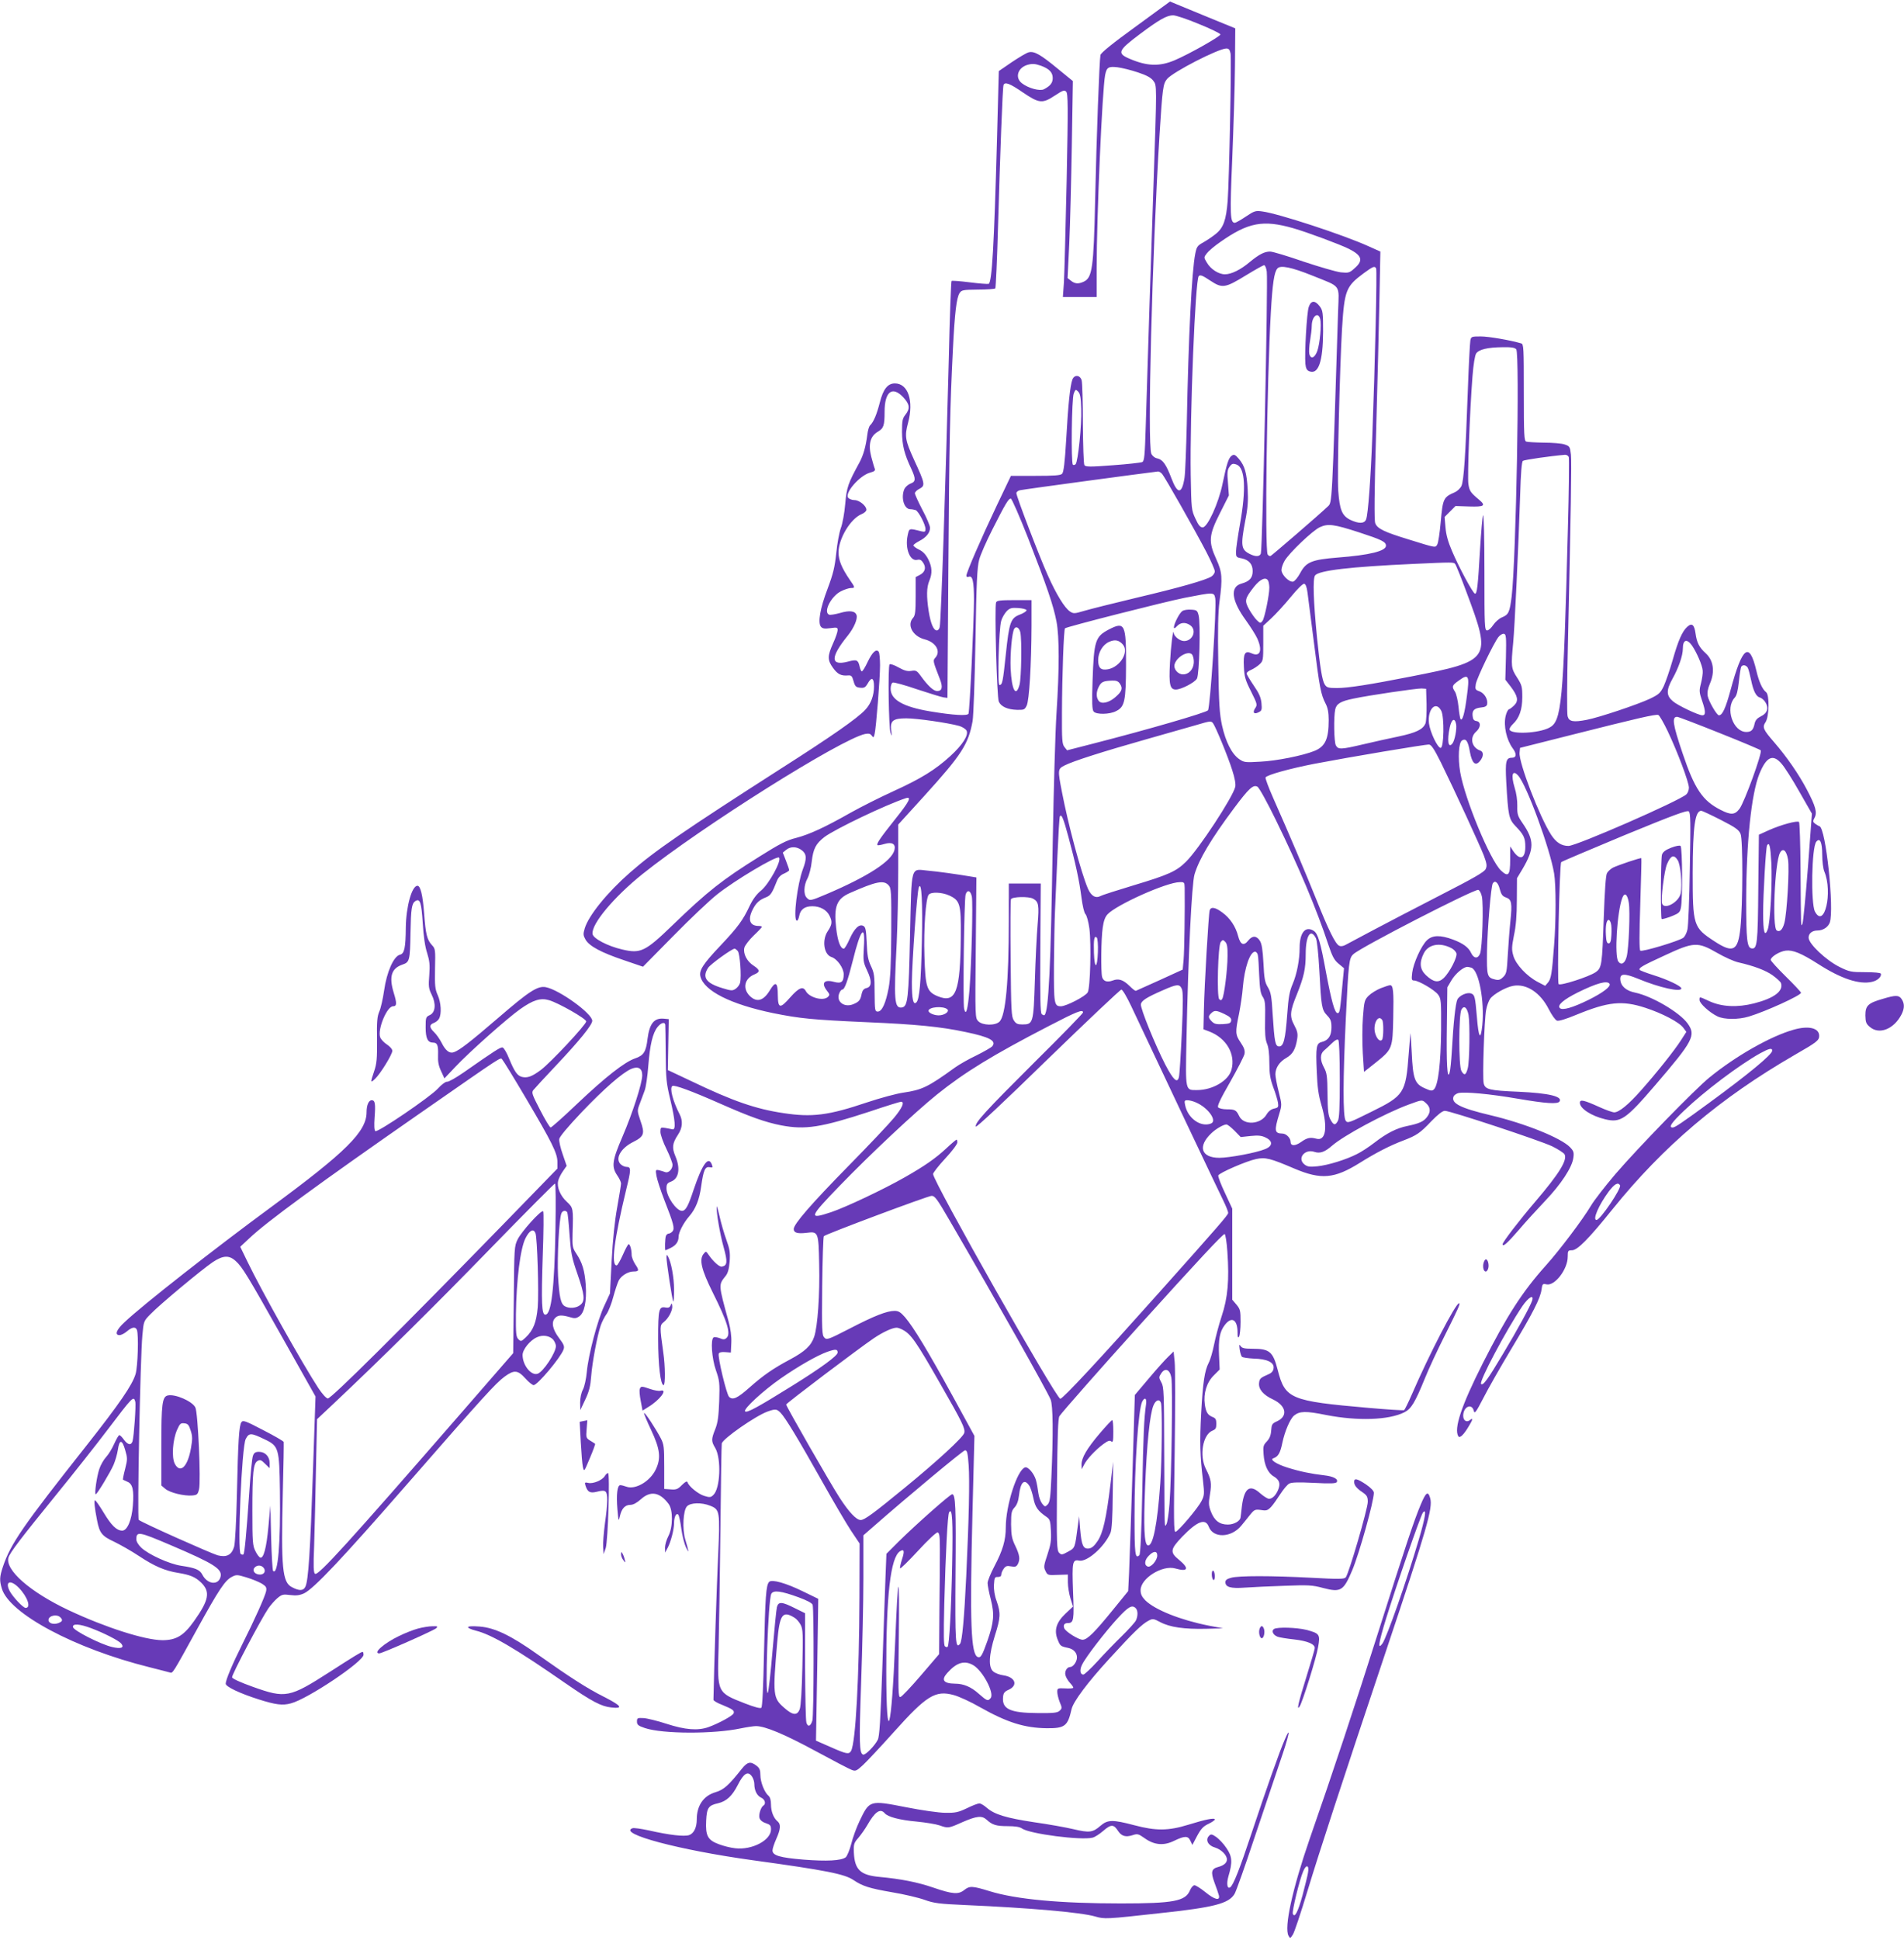 <?xml version="1.0" standalone="no"?>
<!DOCTYPE svg PUBLIC "-//W3C//DTD SVG 20010904//EN"
 "http://www.w3.org/TR/2001/REC-SVG-20010904/DTD/svg10.dtd">
<svg version="1.0" xmlns="http://www.w3.org/2000/svg"
 width="1257pt" height="1280pt" viewBox="0 0 1257 1280"
 preserveAspectRatio="xMidYMid meet">
<g transform="translate(0,1280) scale(0.1,-0.1)"
fill="#673ab7" stroke="none">
<path d="M7497 12624 c-152 -110 -228 -172 -232 -187 -7 -37 -26 -537 -35
-956 -10 -452 -19 -514 -76 -540 -35 -16 -58 -14 -84 7 l-22 17 11 225 c6 124
13 416 17 650 l7 425 -98 80 c-115 95 -157 119 -193 110 -14 -3 -64 -33 -112
-65 l-86 -59 -12 -453 c-19 -695 -33 -943 -55 -951 -7 -2 -63 2 -125 10 -63 8
-116 12 -120 9 -3 -4 -12 -233 -18 -509 -20 -787 -51 -1733 -60 -1774 -2 -13
-11 -23 -19 -23 -22 0 -41 46 -54 127 -15 98 -14 157 4 200 21 50 19 91 -7
143 -16 31 -35 51 -60 63 -21 10 -38 23 -38 28 0 5 18 18 39 29 45 23 71 54
71 87 0 13 -22 66 -50 118 -27 52 -50 102 -50 110 0 8 14 22 31 30 39 21 36
34 -37 192 -58 128 -63 154 -39 243 39 145 0 260 -87 260 -47 0 -77 -37 -99
-124 -21 -81 -41 -130 -65 -153 -7 -7 -15 -35 -18 -61 -10 -79 -26 -135 -51
-182 -77 -141 -85 -164 -95 -276 -5 -60 -18 -131 -29 -159 -10 -28 -24 -101
-30 -164 -10 -94 -20 -136 -57 -235 -50 -131 -66 -225 -44 -252 11 -12 24 -14
62 -9 44 6 48 5 48 -13 0 -11 -13 -50 -30 -87 -38 -84 -38 -111 0 -163 30 -41
53 -53 99 -49 21 2 27 -4 36 -38 10 -35 16 -40 43 -43 27 -3 35 2 50 27 26 47
42 39 42 -19 0 -59 -20 -114 -58 -154 -52 -56 -221 -174 -552 -385 -642 -411
-837 -545 -1000 -688 -151 -132 -275 -285 -300 -370 -11 -37 -10 -45 6 -74 26
-43 102 -84 253 -135 l126 -43 200 203 c110 112 240 235 288 273 118 94 395
259 410 244 19 -19 -66 -174 -118 -217 -30 -24 -55 -58 -76 -102 -44 -94 -77
-139 -192 -261 -115 -121 -143 -165 -133 -204 24 -96 200 -184 479 -242 179
-36 258 -44 617 -60 329 -14 491 -30 655 -65 158 -33 205 -58 176 -94 -7 -8
-54 -35 -104 -60 -51 -24 -114 -60 -142 -80 -178 -129 -218 -148 -342 -166
-43 -6 -151 -35 -241 -65 -252 -85 -361 -99 -550 -70 -182 27 -333 79 -606
210 l-157 74 3 168 3 168 -32 3 c-65 6 -95 -32 -108 -133 -10 -86 -26 -110
-82 -129 -68 -23 -193 -120 -383 -300 -90 -86 -169 -156 -175 -156 -5 0 -37
52 -69 115 -53 102 -58 116 -45 132 8 10 73 81 146 158 157 166 243 272 243
299 0 48 -218 205 -307 222 -53 10 -109 -26 -313 -202 -186 -160 -256 -214
-293 -227 -28 -11 -55 9 -81 61 -13 26 -36 58 -50 71 -32 31 -33 49 -2 61 14
5 30 18 35 29 17 31 13 105 -9 154 -18 40 -20 63 -18 176 3 121 2 131 -19 153
-34 36 -43 73 -53 210 -9 121 -24 183 -44 183 -37 0 -75 -137 -77 -275 -1
-135 -9 -173 -39 -180 -41 -10 -87 -114 -104 -235 -8 -55 -22 -118 -32 -140
-14 -33 -17 -67 -15 -187 1 -125 -2 -157 -19 -207 -26 -77 -25 -79 6 -50 35
33 114 161 114 185 0 11 -16 29 -36 42 -19 12 -39 34 -44 47 -19 51 44 205 85
205 25 0 26 19 4 90 -32 106 -15 160 58 185 47 16 50 26 53 210 3 159 8 193
32 209 31 19 40 -7 49 -146 5 -86 15 -155 29 -197 16 -52 19 -78 14 -146 -6
-73 -4 -88 15 -127 31 -61 26 -118 -11 -136 -27 -12 -28 -17 -28 -82 0 -73 14
-100 50 -100 27 0 34 -18 32 -82 -2 -42 3 -70 20 -106 l22 -48 71 75 c93 99
343 321 429 382 85 60 134 76 191 59 62 -18 245 -122 245 -140 0 -21 -234
-271 -299 -320 -59 -44 -89 -55 -126 -46 -30 8 -49 35 -85 123 -15 38 -34 69
-42 71 -14 3 -50 -20 -256 -164 -52 -36 -101 -64 -111 -62 -9 1 -36 -18 -61
-46 -52 -56 -396 -290 -412 -280 -7 5 -9 35 -5 91 7 90 3 113 -19 113 -20 0
-34 -33 -34 -79 0 -128 -134 -261 -630 -626 -374 -275 -848 -646 -967 -759
-55 -50 -68 -86 -34 -86 11 0 33 11 49 25 34 29 57 32 66 9 12 -33 6 -240 -9
-291 -22 -73 -105 -194 -325 -473 -421 -532 -500 -647 -551 -799 -22 -66 -23
-90 -7 -143 49 -166 483 -397 973 -519 66 -17 127 -32 136 -35 20 -6 15 -14
183 291 142 258 182 317 227 340 29 15 35 15 97 -4 37 -11 82 -30 101 -41 28
-18 32 -25 28 -49 -7 -35 -78 -193 -157 -350 -67 -134 -110 -237 -110 -261 0
-20 93 -64 219 -104 111 -35 156 -41 211 -26 110 28 480 276 480 321 0 10 -3
19 -6 19 -9 0 -55 -28 -218 -133 -265 -170 -290 -175 -506 -98 -84 30 -136 54
-138 63 -3 16 190 382 239 454 16 23 43 54 61 69 29 24 37 26 84 20 40 -5 62
-2 91 11 64 30 252 229 688 729 501 574 576 656 636 701 63 46 87 44 137 -11
22 -25 47 -45 55 -45 25 0 176 179 197 234 8 21 4 33 -30 78 -43 57 -52 105
-24 132 18 19 43 20 95 5 32 -10 42 -9 62 4 35 23 51 99 44 207 -7 97 -23 149
-63 209 -25 38 -26 47 -24 133 5 165 5 168 -38 208 -43 39 -67 97 -57 138 3
15 17 43 31 63 l25 36 -26 76 c-15 42 -25 87 -23 101 2 15 56 80 148 177 148
155 269 261 328 286 45 19 72 4 72 -42 0 -52 -63 -248 -130 -404 -69 -160 -74
-199 -35 -257 14 -20 25 -44 25 -53 0 -9 -11 -79 -25 -156 -17 -93 -29 -212
-37 -355 l-11 -215 -37 -80 c-45 -94 -106 -327 -116 -438 -4 -44 -15 -95 -25
-115 -12 -22 -19 -57 -19 -87 l1 -50 33 70 c26 55 34 88 39 155 7 91 40 267
63 334 8 23 25 57 39 76 13 19 33 70 44 113 12 44 28 92 36 108 17 32 62 59
98 59 36 0 38 8 11 47 -13 20 -24 48 -24 62 0 34 -10 71 -20 71 -4 0 -21 -31
-38 -70 -17 -38 -35 -70 -41 -70 -38 0 -17 168 63 500 33 133 33 150 3 150
-13 0 -32 9 -42 20 -34 38 5 105 86 145 71 36 77 54 48 137 -23 68 -23 69 -5
116 10 26 24 64 32 86 8 21 19 95 24 164 11 139 29 215 61 255 22 28 48 36 51
15 1 -7 2 -94 3 -193 1 -163 4 -191 30 -300 33 -138 38 -202 15 -197 -8 2 -30
6 -47 9 -31 5 -33 4 -33 -26 0 -18 18 -69 40 -113 22 -45 40 -92 40 -104 0
-30 -28 -57 -49 -48 -9 3 -27 9 -40 12 -23 5 -24 3 -17 -38 4 -23 27 -95 52
-159 62 -158 69 -187 54 -206 -7 -8 -18 -15 -25 -15 -7 0 -16 -7 -19 -16 -6
-16 -8 -94 -3 -94 2 0 18 7 36 16 34 17 51 41 51 74 0 28 33 92 70 134 42 48
67 109 79 197 15 108 26 132 55 127 21 -4 23 -2 16 16 -22 62 -63 7 -121 -165
-36 -110 -53 -139 -77 -139 -37 0 -102 95 -102 148 0 28 5 36 30 45 52 20 63
87 29 167 -24 57 -21 85 18 144 29 44 32 90 10 133 -45 87 -68 175 -48 187 13
9 129 -34 319 -118 195 -86 293 -121 400 -142 158 -30 262 -14 580 90 109 37
204 66 210 66 26 0 9 -40 -45 -105 -31 -38 -166 -181 -300 -317 -249 -254
-363 -385 -363 -418 0 -25 25 -32 85 -25 77 10 79 6 83 -205 5 -203 -10 -413
-33 -481 -20 -59 -61 -97 -160 -150 -109 -58 -176 -104 -265 -183 -82 -73
-113 -87 -137 -63 -17 17 -76 264 -68 285 3 8 18 12 42 10 l38 -3 3 65 c2 43
-5 91 -18 140 -68 247 -67 241 -20 300 15 18 23 47 27 95 4 60 1 81 -22 145
-15 41 -35 111 -45 155 -10 44 -19 72 -19 63 -2 -41 22 -181 46 -267 27 -97
25 -122 -11 -129 -16 -4 -57 33 -88 78 -17 25 -18 25 -34 5 -29 -37 -13 -104
60 -251 100 -200 123 -277 91 -304 -12 -10 -21 -10 -44 0 -17 6 -35 9 -40 5
-21 -13 -12 -138 15 -216 24 -69 26 -83 22 -204 -4 -102 -9 -142 -26 -185 -27
-68 -27 -80 0 -125 41 -71 33 -269 -13 -310 -16 -16 -24 -17 -59 -6 -39 11
-103 63 -111 90 -4 10 -14 4 -37 -18 -27 -28 -38 -32 -74 -29 l-43 3 0 145 c0
132 -2 149 -23 190 -35 66 -104 171 -110 166 -2 -3 19 -54 47 -113 59 -126 66
-185 30 -260 -38 -79 -135 -135 -194 -113 -14 5 -32 10 -40 10 -20 0 -27 -63
-19 -159 7 -80 8 -83 16 -47 11 51 34 76 70 76 18 0 42 13 69 37 64 58 125 47
183 -31 30 -40 29 -154 -2 -213 -12 -23 -22 -57 -22 -75 l1 -33 16 30 c21 39
43 121 43 165 0 41 15 70 28 55 5 -6 14 -47 20 -93 6 -45 20 -101 32 -125 21
-43 19 -30 -7 58 -19 67 -13 188 12 215 23 25 97 27 154 4 63 -25 65 -37 52
-327 -9 -188 -27 -739 -31 -953 0 -7 26 -22 58 -34 70 -29 82 -37 75 -56 -6
-16 -100 -67 -167 -91 -70 -24 -151 -18 -275 22 -61 20 -131 37 -154 38 -39 2
-42 0 -42 -23 0 -21 8 -28 53 -43 118 -39 452 -40 632 -2 39 8 85 15 101 15
60 0 187 -53 394 -165 116 -63 223 -119 238 -124 25 -10 32 -7 74 32 25 23
117 121 204 218 216 241 274 277 395 244 34 -9 113 -45 175 -81 178 -100 292
-136 439 -138 120 -1 139 14 164 125 11 50 105 176 250 334 158 173 215 228
259 251 27 14 32 14 77 -10 64 -34 159 -47 300 -44 l115 3 -95 18 c-187 37
-355 104 -419 167 -23 24 -31 41 -31 67 0 78 144 168 230 143 83 -24 93 0 25
56 -63 51 -60 70 20 154 100 103 153 123 175 66 29 -78 149 -74 215 7 17 20
43 53 59 73 27 33 32 35 71 30 36 -6 44 -3 67 21 14 15 41 54 61 85 20 31 46
62 58 68 15 9 62 10 164 5 110 -6 144 -4 150 5 12 20 -21 38 -84 45 -86 10
-159 25 -242 51 -73 23 -118 53 -93 61 32 11 46 34 60 103 16 76 51 157 77
179 37 30 77 31 211 4 210 -41 415 -34 518 18 45 23 70 65 133 219 25 63 85
192 132 285 93 186 106 215 95 215 -22 0 -196 -335 -312 -603 -23 -53 -46 -99
-50 -102 -5 -3 -111 4 -237 15 -515 45 -549 59 -598 251 -31 120 -54 139 -165
139 -55 0 -71 4 -80 18 -9 14 -10 9 -6 -22 3 -22 10 -44 15 -49 5 -5 40 -10
78 -12 88 -2 136 -25 131 -63 -2 -19 -12 -31 -33 -40 -55 -24 -60 -29 -63 -59
-4 -40 28 -78 93 -108 86 -41 99 -109 27 -143 -34 -15 -37 -21 -40 -62 -2 -32
-11 -53 -29 -72 -23 -24 -25 -33 -21 -85 5 -72 29 -124 68 -146 35 -21 44 -45
30 -83 -15 -39 -39 -64 -62 -64 -10 0 -35 16 -57 35 -69 63 -106 38 -122 -82
-4 -37 -8 -71 -9 -75 -1 -24 -43 -48 -84 -48 -55 0 -89 26 -112 86 -15 40 -16
55 -6 114 12 72 8 99 -27 167 -45 89 -20 228 44 253 20 8 25 16 25 45 0 28 -5
37 -23 44 -34 13 -46 33 -53 84 -10 72 12 145 59 191 l39 39 -4 91 c-5 108 4
159 38 203 45 59 84 36 84 -49 0 -31 3 -39 10 -28 5 8 10 52 10 97 0 74 -2 84
-27 114 l-28 33 0 300 0 301 -48 103 c-27 57 -47 109 -44 116 7 17 186 95 250
108 61 13 93 5 252 -63 177 -75 264 -67 431 37 105 66 200 115 288 148 89 34
111 49 186 128 44 45 73 68 89 68 36 0 629 -196 708 -234 39 -19 76 -43 82
-53 20 -38 -36 -128 -194 -313 -102 -119 -215 -266 -215 -280 0 -21 31 6 106
93 43 51 122 137 175 193 105 110 178 221 186 284 5 35 2 45 -22 70 -59 61
-297 157 -525 211 -199 47 -261 79 -244 123 3 9 18 19 31 23 42 10 208 -5 393
-37 187 -32 264 -37 276 -18 21 33 -72 55 -272 64 -192 8 -220 15 -229 56 -9
39 4 416 16 483 5 28 17 61 27 75 23 31 105 77 153 85 88 15 179 -46 234 -155
20 -39 43 -71 54 -75 12 -4 61 11 128 39 210 86 302 96 455 46 111 -36 224
-95 251 -132 l20 -27 -34 -53 c-43 -68 -166 -222 -266 -334 -83 -94 -145 -144
-176 -144 -11 0 -54 15 -96 34 -106 48 -131 53 -131 29 0 -38 76 -87 168 -109
101 -24 136 0 329 225 252 293 271 329 214 408 -53 73 -235 180 -346 203 -60
12 -95 43 -98 86 -3 41 27 42 116 6 144 -60 287 -91 287 -64 0 15 -93 59 -183
87 -48 15 -89 31 -92 35 -8 13 16 27 166 96 191 89 217 90 344 17 50 -29 113
-57 140 -63 105 -24 182 -53 228 -86 26 -19 50 -41 54 -49 20 -54 -44 -102
-177 -136 -111 -28 -212 -23 -294 14 -70 32 -66 32 -66 8 0 -22 65 -82 119
-108 44 -21 136 -22 206 -1 113 34 345 140 345 157 0 5 -45 53 -100 107 -55
54 -100 104 -100 110 0 20 58 56 99 61 46 6 103 -17 214 -88 151 -97 271 -137
355 -118 37 8 65 34 59 54 -2 6 -43 10 -103 10 -93 0 -104 2 -169 34 -89 44
-205 153 -205 194 0 28 24 47 59 47 36 0 70 22 81 53 30 88 -26 621 -68 635
-5 1 -18 9 -28 16 -16 12 -17 17 -5 39 19 35 8 76 -50 186 -54 103 -134 218
-217 314 -72 83 -79 98 -56 132 24 37 27 181 3 198 -24 18 -47 69 -64 142 -46
195 -92 160 -170 -128 -33 -121 -54 -167 -77 -167 -14 0 -67 91 -74 127 -4 23
0 48 15 83 34 79 23 153 -29 200 -42 38 -58 70 -66 128 -8 60 -24 74 -55 46
-33 -30 -59 -88 -96 -218 -19 -67 -46 -144 -59 -173 -23 -47 -32 -55 -92 -84
-81 -38 -334 -123 -417 -139 -88 -17 -117 -12 -126 24 -5 17 -4 228 2 470 20
896 25 1202 20 1256 -6 52 -8 56 -41 67 -19 7 -81 12 -137 12 -56 1 -108 4
-117 7 -14 5 -16 43 -16 324 0 295 -1 319 -17 324 -71 21 -214 46 -267 46 -61
0 -64 -1 -69 -27 -3 -16 -11 -167 -17 -338 -15 -423 -26 -588 -42 -622 -7 -15
-27 -34 -43 -41 -76 -33 -80 -41 -94 -200 -6 -68 -16 -133 -22 -144 -13 -23
-5 -25 -188 32 -164 50 -209 72 -222 108 -7 19 -6 202 6 607 9 319 19 716 22
882 l6 303 -78 35 c-165 75 -598 217 -703 230 -43 6 -52 3 -107 -34 -33 -22
-66 -41 -73 -41 -31 0 -33 52 -17 420 8 201 17 477 18 614 l2 249 -215 88
c-118 49 -215 89 -216 89 0 0 -103 -75 -227 -166z m417 18 c77 -31 141 -62
143 -69 4 -11 -206 -130 -303 -171 -100 -42 -181 -39 -296 10 -85 36 -78 54
66 162 128 96 179 125 221 125 17 0 93 -25 169 -57z m210 -195 c7 -35 -9 -836
-19 -972 -10 -127 -28 -178 -78 -218 -23 -19 -61 -44 -84 -57 -38 -21 -43 -29
-52 -74 -23 -114 -45 -544 -56 -1121 -4 -165 -10 -326 -15 -358 -17 -109 -46
-110 -86 -4 -35 92 -57 124 -93 132 -17 3 -33 16 -40 31 -27 61 5 1317 54
2104 20 312 23 336 50 369 40 47 338 200 391 201 17 0 23 -8 28 -33z m-1251
-81 c54 -20 77 -44 77 -81 0 -32 -16 -52 -58 -74 -27 -14 -104 7 -146 40 -47
37 -27 102 37 121 33 9 49 8 90 -6z m640 -44 c58 -19 86 -35 101 -55 24 -33
24 -14 1 -697 -15 -431 -38 -1144 -51 -1583 -6 -195 -9 -229 -23 -236 -9 -4
-96 -14 -194 -21 -154 -12 -180 -11 -188 1 -5 8 -9 131 -10 274 0 143 -4 271
-8 285 -10 36 -48 39 -61 6 -15 -40 -28 -162 -41 -395 -9 -154 -17 -217 -27
-227 -10 -11 -51 -14 -176 -14 l-162 0 -94 -197 c-103 -217 -200 -440 -200
-462 0 -7 6 -11 15 -7 26 10 35 -29 35 -156 0 -134 -28 -724 -36 -747 -5 -16
-98 -11 -254 15 -178 30 -260 77 -260 149 0 21 6 38 14 41 8 3 81 -17 162 -45
82 -27 160 -51 174 -53 l25 -3 6 855 c6 852 11 1065 30 1445 12 241 24 341 44
371 13 20 22 22 121 23 59 0 111 4 115 8 3 5 12 190 18 413 14 484 30 910 36
928 8 24 41 12 128 -48 108 -73 129 -75 212 -20 52 34 62 38 74 25 12 -12 13
-92 3 -587 -7 -315 -15 -617 -18 -670 l-7 -98 112 0 111 0 0 193 c0 339 37
1176 56 1272 10 51 22 58 82 51 30 -4 91 -19 135 -34z m1025 -1028 c94 -27
306 -106 367 -136 87 -44 97 -77 38 -128 -34 -31 -40 -32 -92 -27 -31 4 -141
36 -246 71 -104 36 -203 66 -220 66 -37 0 -72 -18 -133 -68 -61 -52 -123 -82
-165 -82 -42 0 -95 34 -120 78 -20 33 -20 34 0 60 11 15 51 49 89 75 185 130
283 148 482 91z m-175 -286 c9 -66 -28 -1824 -39 -1860 -7 -22 -35 -23 -74 -3
-57 29 -60 55 -29 219 17 85 20 133 16 206 -6 111 -20 157 -58 202 -23 27 -31
31 -46 22 -21 -13 -34 -51 -62 -187 -26 -127 -99 -287 -131 -287 -16 0 -28 14
-48 58 -26 56 -27 62 -31 287 -6 396 30 1290 53 1313 10 10 24 5 75 -29 80
-53 98 -51 238 35 59 36 112 66 119 66 6 0 14 -19 17 -42z m302 -27 c193 -78
175 -53 169 -233 -41 -1301 -39 -1262 -68 -1290 -54 -52 -369 -323 -378 -327
-6 -2 -14 3 -19 10 -20 31 -5 1145 21 1599 11 190 22 264 43 288 19 24 93 9
232 -47z m420 48 c7 -10 -7 -626 -25 -1104 -11 -288 -28 -518 -41 -552 -11
-29 -48 -30 -105 -3 -54 27 -70 66 -79 191 -8 101 10 813 25 1071 16 254 26
278 143 365 63 46 72 49 82 32z m925 -534 c24 -29 -1 -1381 -30 -1629 -13
-106 -20 -122 -65 -140 -19 -8 -44 -31 -57 -50 -13 -20 -31 -36 -40 -36 -17 0
-18 25 -18 388 0 213 -4 380 -9 372 -4 -8 -13 -109 -20 -225 -14 -246 -20
-297 -34 -292 -14 4 -107 177 -151 281 -26 60 -39 107 -43 155 l-6 70 36 36
36 36 91 -3 c99 -3 112 5 64 45 -56 47 -63 57 -70 104 -7 49 9 474 27 708 6
79 16 139 24 152 18 27 75 41 176 42 58 1 80 -3 89 -14z m-2872 -393 c4 -107
-21 -349 -37 -365 -6 -6 -14 -7 -18 -3 -13 13 -8 437 6 470 11 28 13 28 29 12
13 -13 18 -39 20 -114z m-1176 78 c44 -47 48 -75 16 -116 -20 -25 -23 -40 -23
-114 1 -88 15 -146 62 -245 30 -66 29 -84 -6 -96 -15 -6 -33 -21 -40 -35 -25
-56 -3 -134 39 -134 10 0 26 -3 35 -6 19 -8 65 -95 65 -125 0 -18 -4 -20 -27
-15 -84 21 -80 22 -91 -28 -18 -86 16 -172 64 -160 17 4 27 -1 39 -20 21 -32
12 -62 -23 -80 l-27 -14 0 -125 c0 -105 -3 -128 -17 -144 -43 -47 -2 -122 77
-142 74 -19 108 -79 70 -121 -17 -19 -17 -20 30 -141 21 -53 15 -79 -18 -79
-24 0 -61 34 -110 102 -24 33 -31 36 -61 31 -26 -4 -46 2 -84 23 -28 16 -55
25 -59 20 -12 -11 -6 -416 6 -451 10 -27 10 -26 5 13 -9 66 11 82 100 82 70 0
276 -30 348 -50 21 -6 43 -20 49 -31 15 -29 -25 -93 -108 -169 -99 -90 -193
-148 -373 -230 -88 -40 -215 -104 -283 -142 -171 -97 -273 -144 -361 -167 -62
-15 -108 -39 -242 -123 -245 -153 -341 -228 -574 -453 -181 -175 -211 -189
-333 -160 -95 22 -191 72 -195 102 -9 65 140 243 329 395 390 312 1314 893
1471 925 23 4 34 2 43 -11 11 -15 13 -14 19 10 10 39 36 368 36 454 0 41 -4
81 -8 88 -16 24 -42 0 -73 -64 -16 -35 -34 -64 -39 -64 -4 0 -12 15 -15 33
-10 43 -19 47 -78 31 -116 -30 -116 29 0 172 40 50 66 109 58 135 -9 28 -46
33 -110 14 -32 -9 -64 -14 -71 -11 -41 16 13 123 79 155 24 12 53 21 65 21 28
0 28 3 -7 53 -54 79 -75 130 -75 182 0 90 78 221 151 252 18 7 33 20 33 29 0
26 -47 64 -78 64 -16 0 -35 7 -42 15 -26 31 75 147 143 166 30 8 37 14 32 27
-4 9 -14 45 -23 78 -21 81 -7 136 43 165 39 23 45 41 45 132 0 132 50 172 122
97z m4395 -396 c3 -9 1 -222 -6 -473 -30 -1161 -41 -1271 -123 -1313 -71 -37
-249 -45 -262 -13 -2 7 7 23 21 36 43 40 63 96 63 179 0 70 -3 80 -35 130 -39
60 -40 74 -25 230 10 104 35 638 46 977 4 139 10 216 18 222 9 7 182 32 279
40 10 0 20 -6 24 -15z m-2192 -50 c55 -22 63 -161 21 -394 -14 -79 -26 -161
-26 -181 0 -34 2 -37 36 -43 49 -10 74 -38 74 -84 0 -45 -20 -68 -74 -83 -77
-21 -66 -112 29 -242 30 -42 64 -95 75 -119 36 -80 20 -125 -37 -99 -44 20
-56 0 -51 -89 3 -65 9 -87 47 -162 42 -84 43 -89 27 -112 -19 -29 -6 -42 25
-25 19 9 21 17 17 60 -4 38 -16 65 -52 117 -25 37 -46 72 -46 78 0 7 13 17 30
24 16 7 41 23 55 36 24 22 25 28 25 139 l0 116 53 49 c29 27 87 90 128 140 43
53 80 89 89 88 10 -2 17 -21 22 -58 4 -30 23 -180 43 -334 37 -295 45 -338 77
-400 14 -27 20 -59 20 -107 0 -126 -23 -175 -94 -204 -77 -31 -251 -66 -358
-71 -99 -6 -107 -5 -139 17 -49 34 -89 114 -113 221 -17 79 -21 141 -25 408
-4 226 -1 342 8 410 21 156 18 195 -21 280 -53 116 -50 158 24 304 l59 117 -6
82 c-6 66 -4 87 9 105 16 23 23 26 49 16z m-493 -61 c19 -22 217 -371 292
-515 31 -60 56 -117 56 -128 0 -11 -10 -26 -22 -34 -38 -24 -209 -73 -498
-141 -151 -36 -306 -75 -343 -86 -64 -19 -70 -19 -93 -4 -35 23 -90 112 -147
240 -55 122 -207 519 -207 541 0 7 10 16 23 19 24 6 834 115 913 124 6 0 18
-7 26 -16z m-884 -425 c124 -319 167 -444 187 -550 19 -101 19 -310 0 -603 -8
-121 -19 -506 -25 -855 -13 -832 -27 -1110 -54 -1138 -4 -3 -12 0 -19 7 -9 9
-11 110 -9 437 l3 424 -106 0 -105 0 0 -247 c0 -400 -21 -624 -61 -664 -28
-28 -112 -26 -140 2 -21 21 -22 23 -17 485 l4 464 -30 5 c-95 16 -230 35 -291
40 -115 11 -106 45 -117 -424 -9 -424 -15 -473 -54 -479 -50 -7 -54 46 -34
428 5 107 10 326 10 487 l0 292 171 188 c247 272 292 341 320 495 6 36 14 268
19 533 6 378 11 482 24 530 8 33 48 123 87 200 87 172 107 205 122 205 7 0 58
-118 115 -262z m2182 40 c153 -50 180 -63 180 -89 0 -35 -108 -62 -318 -78
-172 -14 -209 -29 -248 -102 -16 -30 -37 -55 -47 -57 -27 -5 -77 46 -77 77 0
14 10 42 21 61 33 55 185 199 232 221 54 25 93 20 257 -33z m637 -210 c6 -7
40 -92 76 -189 165 -442 161 -449 -368 -553 -274 -54 -416 -76 -488 -76 -58 0
-68 3 -81 23 -17 26 -31 112 -51 307 -24 244 -29 392 -13 413 25 33 233 57
648 76 264 12 267 12 277 -1z m-1233 -114 c3 -9 6 -28 6 -42 0 -48 -31 -200
-45 -219 -13 -17 -15 -17 -38 5 -13 13 -36 45 -51 72 -31 57 -28 70 33 148 43
54 82 69 95 36z m-351 -112 c10 -55 -33 -718 -48 -739 -11 -15 -392 -126 -755
-219 l-175 -45 -17 21 c-16 20 -18 46 -17 229 1 252 12 547 20 555 10 10 654
174 789 201 195 38 195 38 203 -3z m1919 -387 l-4 -150 35 -45 c47 -62 54 -94
24 -124 -13 -13 -29 -25 -36 -27 -6 -2 -16 -22 -21 -44 -15 -64 6 -158 47
-213 27 -36 25 -62 -5 -62 -40 0 -45 -23 -38 -158 13 -228 17 -247 63 -295 53
-55 63 -76 63 -135 0 -80 -37 -92 -81 -26 l-19 29 0 -88 c0 -103 -12 -117 -61
-71 -72 69 -238 470 -269 649 -16 95 -10 195 12 209 26 16 40 -4 52 -75 14
-76 37 -97 67 -60 24 29 25 60 2 68 -58 20 -72 86 -28 125 32 28 33 65 3 70
-17 2 -24 11 -26 34 -4 37 11 51 58 56 24 2 36 9 38 21 6 32 -17 72 -50 85
-29 10 -30 14 -25 48 7 40 117 268 149 310 11 14 28 24 37 22 14 -3 16 -21 13
-153z m1228 76 c31 -45 69 -132 71 -166 2 -17 -4 -54 -11 -83 -13 -50 -13 -58
9 -122 22 -65 22 -90 0 -90 -26 0 -165 66 -195 93 -44 37 -44 73 -3 147 41 73
69 154 69 200 0 59 26 68 60 21z m369 -148 c5 -10 14 -45 21 -78 15 -74 33
-111 59 -118 10 -2 27 -16 36 -31 24 -37 13 -73 -30 -93 -24 -12 -36 -25 -41
-47 -9 -43 -22 -56 -55 -56 -88 0 -141 157 -77 226 14 15 21 45 28 108 5 47
12 90 15 96 10 16 33 12 44 -7z m-1855 -188 c-14 -111 -29 -163 -41 -151 -4 4
-10 41 -14 82 -4 41 -15 86 -23 99 -23 35 -21 42 26 75 64 47 71 32 52 -105z
m-266 -51 c1 -56 -2 -113 -7 -127 -16 -40 -61 -62 -179 -87 -59 -12 -162 -35
-230 -51 -149 -35 -168 -36 -183 -7 -12 23 -15 186 -4 237 8 37 36 54 120 71
102 22 418 68 450 67 l30 -2 3 -101z m97 -44 c21 -41 18 -245 -4 -245 -20 0
-69 102 -77 161 -11 94 45 153 81 84z m1496 -137 c64 -135 139 -334 139 -371
0 -16 -8 -36 -17 -44 -51 -45 -726 -340 -778 -340 -46 0 -81 22 -115 74 -76
118 -214 476 -208 541 l3 32 345 87 c424 107 551 137 568 130 7 -2 36 -52 63
-109z m339 -9 c146 -58 269 -110 274 -115 13 -12 -108 -344 -140 -386 -31 -41
-57 -42 -125 -7 -119 60 -172 139 -250 371 -66 195 -73 243 -37 243 8 0 133
-48 278 -106z m-1737 58 c6 -32 -9 -110 -25 -129 -27 -33 -36 19 -17 107 12
55 33 67 42 22z m-1605 6 c17 -22 100 -223 127 -310 17 -52 24 -92 20 -110
-15 -67 -242 -413 -325 -494 -63 -63 -117 -87 -340 -154 -113 -34 -213 -66
-223 -72 -34 -18 -63 -1 -85 49 -46 109 -130 422 -171 636 -29 149 -28 153 17
176 56 29 255 92 537 172 138 39 286 81 330 94 95 28 100 29 113 13z m1504
-258 c92 -187 257 -546 284 -615 20 -54 22 -69 12 -90 -9 -19 -78 -59 -297
-171 -157 -81 -358 -185 -446 -232 -88 -47 -171 -91 -184 -98 -16 -8 -30 -10
-41 -4 -25 13 -70 105 -148 300 -71 177 -182 439 -286 673 -31 70 -54 132 -51
137 10 17 159 58 322 90 236 45 735 129 758 127 15 -2 34 -31 77 -117z m2250
-10 c19 -21 72 -104 117 -184 l83 -145 -26 -351 c-15 -192 -31 -360 -36 -373
-11 -27 -10 -47 -13 355 -1 168 -6 310 -10 314 -11 11 -118 -18 -199 -54 l-66
-30 -4 -354 c-3 -366 -7 -403 -45 -396 -29 5 -35 59 -35 318 1 382 34 701 87
833 47 115 90 134 147 67z m-1739 -78 c56 -62 210 -482 237 -645 13 -79 13
-308 0 -473 -14 -189 -20 -222 -40 -247 l-19 -22 -48 25 c-73 38 -146 116
-162 173 -12 41 -11 58 4 135 13 59 19 133 19 232 l1 145 36 60 c79 134 79
190 1 303 -33 48 -36 59 -35 113 1 36 -6 86 -18 123 -25 83 -14 120 24 78z
m-1599 -295 c148 -302 269 -588 345 -819 27 -80 39 -103 68 -127 l36 -30 -8
-83 c-19 -209 -20 -213 -35 -213 -18 0 -40 79 -76 270 -36 197 -53 254 -80
272 -55 36 -94 -10 -94 -111 0 -79 -18 -173 -46 -239 -21 -49 -28 -89 -36
-201 -12 -164 -24 -211 -53 -211 -26 0 -31 28 -43 211 -7 121 -12 147 -32 180
-20 33 -24 58 -29 160 -5 90 -11 127 -24 147 -22 34 -50 34 -76 1 -30 -38 -52
-28 -67 29 -16 63 -54 120 -106 157 -46 34 -74 38 -82 13 -7 -24 -35 -497 -38
-656 l-3 -129 40 -15 c112 -44 173 -149 145 -252 -19 -72 -125 -134 -227 -134
-79 0 -77 -12 -70 338 11 544 35 1024 53 1085 30 101 109 233 261 437 97 130
126 157 154 142 11 -5 65 -103 123 -222z m-2513 9 c-102 -128 -126 -164 -118
-173 3 -2 23 1 46 8 51 15 76 0 66 -40 -18 -73 -174 -174 -446 -290 -109 -46
-112 -47 -133 -25 -22 22 -20 82 5 128 11 21 24 71 28 111 10 85 27 118 84
162 71 53 408 214 537 256 41 13 23 -22 -69 -137z m5245 -326 c-3 -201 -10
-383 -16 -405 -5 -22 -17 -45 -27 -53 -32 -23 -274 -95 -284 -85 -7 7 -7 110
0 309 5 164 9 300 7 301 -4 5 -154 -46 -187 -62 -15 -8 -34 -25 -40 -37 -8
-14 -15 -119 -21 -288 -11 -322 -13 -337 -55 -366 -45 -30 -231 -90 -243 -78
-11 11 5 793 17 805 5 5 193 84 418 178 321 132 413 166 424 157 12 -9 13 -69
7 -376z m204 320 c98 -50 120 -66 131 -93 16 -37 15 -465 -1 -620 -16 -153
-48 -169 -172 -88 -139 91 -143 102 -143 451 1 308 15 410 57 410 5 0 63 -27
128 -60z m-4306 -114 c46 -169 72 -290 86 -401 7 -52 17 -97 26 -107 9 -9 20
-52 26 -95 13 -103 6 -390 -11 -421 -14 -26 -142 -92 -177 -92 -45 0 -47 16
-46 273 1 133 4 294 7 357 3 63 10 227 16 365 6 137 13 254 16 258 11 18 23
-11 57 -137z m4976 -116 c0 -44 6 -92 14 -111 57 -137 0 -381 -62 -264 -28 55
-22 424 9 461 24 29 39 -3 39 -86z m-336 -52 c7 -132 -7 -399 -24 -442 -20
-52 -30 -15 -30 107 0 130 18 435 26 449 15 24 22 -4 28 -114z m-6400 81 c32
-25 33 -55 6 -126 -36 -97 -64 -323 -41 -338 6 -3 13 10 17 30 8 44 36 65 87
65 50 0 93 -23 112 -60 21 -40 19 -61 -10 -104 -40 -59 -26 -155 24 -171 38
-12 81 -73 81 -114 0 -51 -16 -63 -64 -50 -66 18 -86 -8 -46 -59 18 -23 19
-27 6 -40 -30 -30 -123 -5 -146 38 -18 34 -46 23 -102 -40 -68 -78 -82 -76
-83 14 0 85 -15 94 -52 32 -43 -71 -87 -83 -134 -37 -48 49 -34 114 31 141 39
16 38 30 -5 58 -44 28 -70 79 -61 118 4 16 32 52 62 81 30 28 54 54 54 57 0 3
-9 6 -21 6 -59 0 -74 41 -40 108 22 44 44 64 88 81 31 12 41 29 73 110 9 22
25 38 47 47 18 8 33 18 33 22 0 4 -9 32 -21 62 l-21 54 22 18 c29 24 71 23
104 -3z m6510 -59 c11 -61 -7 -359 -24 -421 -12 -44 -30 -61 -50 -49 -32 20
-13 447 21 512 19 36 43 17 53 -42z m-5938 -171 c18 -20 19 -39 18 -308 -1
-208 -6 -308 -17 -369 -19 -101 -44 -157 -72 -157 -19 0 -20 7 -21 125 0 111
-3 131 -24 175 -19 40 -25 71 -28 153 -4 84 -7 104 -22 112 -27 15 -59 -15
-91 -86 -15 -35 -33 -64 -38 -64 -23 0 -41 50 -51 138 -16 141 4 191 90 229
174 77 224 87 256 52z m1955 -16 c2 -140 -2 -419 -7 -475 l-6 -66 -151 -69
c-82 -37 -153 -69 -158 -71 -4 -2 -23 13 -42 32 -42 41 -72 51 -111 36 -37
-14 -62 -5 -70 23 -9 34 -7 255 4 326 6 44 16 71 32 88 59 63 389 211 476 212
30 1 32 -1 33 -36z m2080 -9 c10 -37 18 -48 41 -56 38 -13 42 -37 29 -160 -6
-57 -13 -157 -17 -222 -6 -107 -8 -121 -30 -143 -18 -18 -30 -22 -51 -17 -56
13 -58 21 -56 189 3 149 26 426 38 446 15 23 35 6 46 -37z m-3815 -349 c-6
-268 -16 -379 -36 -399 -21 -21 -30 19 -30 134 1 134 34 596 46 625 18 44 26
-97 20 -360z m3697 300 c12 -54 3 -343 -12 -378 -14 -35 -41 -33 -59 5 -17 37
-53 63 -119 88 -84 31 -136 30 -172 -4 -38 -36 -90 -151 -98 -215 -5 -45 -4
-51 13 -51 31 -1 136 -63 158 -93 20 -27 21 -41 20 -235 -2 -216 -19 -362 -47
-390 -13 -12 -21 -11 -61 7 -66 29 -78 61 -86 236 -4 77 -8 133 -9 125 -1 -8
-6 -69 -11 -135 -19 -257 -30 -275 -246 -381 -149 -74 -157 -77 -170 -59 -19
26 -18 280 1 675 18 371 21 398 50 424 51 47 795 429 824 424 9 -2 19 -21 24
-43z m-3367 -2 c8 -45 -2 -436 -16 -618 -11 -129 -23 -172 -35 -122 -9 35 0
726 10 755 11 34 33 26 41 -15z m-149 8 c71 -33 78 -57 76 -266 -3 -371 -32
-448 -152 -399 -73 30 -82 60 -88 267 -6 179 9 380 28 403 16 20 87 17 136 -5z
m4486 -47 c10 -59 0 -304 -14 -357 -12 -45 -36 -58 -55 -32 -27 36 -8 330 26
420 15 39 34 25 43 -31z m-3933 26 c37 -20 41 -42 30 -172 -6 -68 -14 -234
-18 -370 -9 -280 -11 -288 -83 -288 -31 0 -42 5 -56 27 -16 24 -18 63 -21 406
-2 209 -1 385 2 393 6 17 117 20 146 4z m3815 -163 c4 -13 5 -48 3 -78 -2 -40
-7 -54 -18 -54 -11 0 -16 14 -18 54 -4 61 4 101 18 101 5 0 12 -10 15 -23z
m-4932 -160 c-5 -86 -4 -96 21 -150 33 -69 32 -109 -4 -117 -17 -4 -26 -15
-31 -36 -8 -43 -17 -54 -55 -70 -60 -25 -115 16 -94 70 5 14 14 26 20 26 16 0
35 53 70 191 52 211 84 249 73 86z m2985 61 c7 -16 16 -102 22 -210 13 -243
16 -261 51 -298 24 -25 29 -38 29 -80 0 -55 -20 -85 -65 -96 -35 -9 -39 -33
-32 -193 4 -106 11 -155 31 -224 43 -145 29 -238 -33 -221 -41 11 -61 7 -102
-22 -40 -28 -69 -27 -69 2 0 25 -29 54 -54 54 -52 1 -55 18 -20 132 17 56 17
60 -4 143 -12 47 -22 99 -22 116 0 43 27 83 73 109 42 24 60 57 71 126 5 33 1
51 -20 90 -31 58 -28 91 18 203 46 115 58 168 58 266 0 122 33 173 68 103z
m-1440 -91 c-4 -111 -22 -115 -26 -5 -3 88 2 118 19 101 5 -5 9 -47 7 -96z
m856 -25 c0 -88 -22 -263 -35 -283 -6 -11 -11 -11 -20 -2 -17 17 -8 355 10
377 13 16 16 16 30 1 12 -12 16 -35 15 -93z m1477 52 c15 -7 30 -23 34 -34 8
-24 -44 -126 -84 -164 -35 -33 -67 -28 -117 19 -41 39 -45 84 -14 145 30 59
106 73 181 34z m-4710 -20 c14 -17 25 -168 15 -208 -3 -14 -17 -33 -30 -41
-21 -14 -29 -13 -88 5 -108 33 -134 71 -93 134 16 24 157 126 175 126 4 0 13
-7 21 -16z m3433 -26 c3 -13 7 -74 9 -135 4 -88 9 -119 23 -140 16 -24 18 -45
16 -150 -2 -92 1 -130 12 -158 11 -24 16 -69 16 -129 0 -73 6 -105 26 -161 15
-38 28 -84 31 -101 4 -29 2 -33 -25 -39 -20 -4 -38 -18 -51 -40 -39 -66 -150
-72 -180 -10 -19 40 -28 45 -82 45 -26 0 -51 6 -57 13 -7 9 14 54 79 167 49
86 91 169 95 185 4 23 -2 41 -25 75 -36 53 -37 68 -11 191 10 52 22 130 25
174 11 129 47 235 81 235 7 0 16 -10 18 -22z m1411 -84 c48 -19 86 -218 71
-378 -11 -107 -25 -86 -36 56 -11 128 -14 144 -37 152 -27 11 -79 -13 -92 -40
-12 -28 -26 -153 -36 -337 -4 -65 -10 -130 -15 -145 -15 -54 -22 58 -18 313
l3 250 27 46 c26 44 78 88 105 89 6 0 19 -3 28 -6z m911 -106 c11 -17 -44 -59
-139 -106 -104 -51 -172 -71 -189 -54 -19 19 24 56 118 103 126 62 195 81 210
57z m-2824 -33 c9 -19 9 -91 0 -293 -7 -147 -15 -277 -19 -290 -11 -43 -37
-18 -90 83 -67 131 -165 371 -161 398 3 24 38 46 146 93 93 41 109 42 124 9z
m-335 -112 c193 -411 577 -1221 607 -1281 20 -41 36 -80 34 -87 -3 -15 -67
-89 -452 -520 -399 -447 -639 -705 -656 -705 -27 0 -840 1434 -840 1483 0 8
36 55 80 102 44 47 80 95 80 106 0 10 -2 19 -5 19 -3 0 -34 -26 -68 -58 -71
-66 -143 -116 -273 -190 -142 -81 -390 -198 -488 -231 -151 -50 -146 -36 58
175 204 211 498 486 642 602 183 147 368 260 735 450 189 98 229 114 229 91 0
-6 -143 -153 -319 -327 -326 -325 -395 -400 -389 -426 2 -9 184 161 475 445
260 252 479 459 486 459 8 0 36 -48 64 -107z m-1212 -24 c14 -15 -21 -39 -58
-39 -31 0 -67 16 -67 30 0 26 100 34 125 9z m3440 -36 c10 -57 7 -308 -5 -352
-12 -46 -23 -51 -42 -18 -19 32 -18 373 0 405 17 30 37 15 47 -35z m-1610 5
c35 -17 45 -27 43 -43 -3 -17 -12 -20 -55 -23 -42 -2 -56 1 -72 17 -25 25 -26
35 -5 55 21 21 35 20 89 -6z m760 -431 c0 -187 -3 -258 -13 -274 -17 -31 -28
-29 -49 10 -14 26 -18 59 -19 167 -1 117 -4 140 -23 175 -27 50 -27 90 0 113
11 9 35 31 52 48 21 21 36 28 42 22 6 -5 10 -106 10 -261z m-5374 -122 c174
-295 209 -365 209 -423 l0 -43 -357 -367 c-685 -703 -1139 -1154 -1159 -1150
-11 1 -38 32 -62 68 -102 155 -377 645 -468 834 l-48 99 60 56 c116 110 454
357 1124 823 573 398 531 371 546 356 7 -7 77 -121 155 -253z m4423 -29 c81
-34 145 -123 100 -140 -67 -26 -153 35 -170 122 -6 28 -4 32 15 32 12 0 37 -6
55 -14z m1523 -8 c28 -26 29 -57 3 -90 -22 -29 -52 -42 -129 -58 -70 -14 -134
-46 -217 -110 -36 -28 -88 -62 -115 -75 -72 -37 -192 -74 -262 -81 -52 -5 -66
-3 -86 13 -49 40 4 104 67 82 36 -12 68 -1 115 40 76 67 347 213 506 272 93
34 89 34 118 7z m-1267 -179 l41 -42 65 7 c50 5 73 3 99 -10 50 -23 48 -57 -4
-77 -58 -24 -235 -57 -301 -57 -120 0 -145 75 -53 162 30 29 80 58 100 58 7 0
31 -19 53 -41z m-4483 -651 c-7 -392 -27 -563 -67 -563 -24 0 -27 76 -17 387
6 159 7 291 3 295 -12 12 -141 -131 -168 -184 -23 -47 -23 -54 -26 -400 l-4
-352 -346 -398 c-746 -857 -940 -1071 -962 -1058 -10 6 -12 44 -6 189 3 100 9
327 12 506 l7 325 101 95 c319 300 688 665 1050 1038 226 232 415 422 420 422
5 0 6 -130 3 -302z m2602 59 c321 -552 639 -1116 667 -1182 16 -38 18 -227 5
-513 -6 -136 -10 -165 -25 -180 -16 -16 -18 -16 -36 6 -10 13 -22 44 -25 70
-3 26 -10 64 -16 86 -12 42 -52 90 -72 83 -52 -17 -127 -251 -127 -396 0 -84
-20 -152 -76 -258 -24 -46 -44 -95 -44 -109 0 -14 9 -62 21 -107 25 -100 21
-150 -22 -274 -35 -98 -44 -114 -64 -107 -45 18 -53 222 -35 944 l13 515 -146
267 c-159 290 -255 449 -312 516 -29 33 -43 42 -69 42 -51 0 -135 -33 -297
-117 -142 -73 -151 -76 -167 -59 -15 15 -17 45 -14 339 2 177 7 326 11 330 14
14 685 265 711 266 22 0 36 -19 119 -162z m-2524 53 c3 -5 10 -71 15 -147 9
-120 15 -153 51 -256 49 -142 53 -182 20 -208 -25 -21 -72 -25 -101 -9 -28 15
-38 60 -46 202 -6 124 7 374 22 411 7 19 29 23 39 7z m-210 -137 c12 -30 23
-393 15 -489 -9 -100 -29 -151 -79 -199 -30 -28 -32 -28 -49 -12 -15 16 -17
38 -16 166 3 224 29 435 64 502 27 52 52 64 65 32z m4568 -124 c13 -186 3
-303 -38 -425 -19 -58 -41 -142 -50 -187 -9 -45 -24 -98 -35 -119 -27 -52 -39
-130 -50 -333 -10 -185 -8 -281 12 -445 10 -89 9 -98 -10 -135 -23 -46 -150
-196 -171 -203 -12 -4 -13 76 -6 524 4 291 4 560 0 597 l-7 69 -35 -34 c-19
-18 -77 -82 -128 -143 l-93 -110 -16 -525 c-9 -289 -19 -580 -22 -647 l-6
-122 -100 -123 c-123 -151 -170 -198 -201 -198 -27 0 -112 53 -121 76 -8 21 1
34 23 34 40 0 43 20 35 209 -7 195 -4 212 41 203 53 -10 168 93 206 183 9 20
14 102 15 250 l3 220 -18 -150 c-28 -227 -49 -320 -85 -374 -22 -33 -39 -47
-58 -49 -37 -4 -48 21 -57 127 l-7 86 -8 -60 c-20 -153 -18 -148 -65 -174 -40
-22 -44 -22 -59 -7 -15 15 -17 57 -14 449 3 330 7 437 16 452 16 25 276 320
520 590 394 436 561 615 571 612 5 -2 14 -55 18 -118z m-6546 -61 c43 -39 77
-95 305 -500 l221 -393 -17 -495 c-18 -529 -30 -720 -50 -760 -13 -28 -40 -29
-89 -3 -63 32 -72 126 -60 623 5 179 7 330 6 335 -2 6 -63 41 -135 78 -117 61
-133 67 -144 53 -16 -23 -22 -123 -30 -476 -4 -179 -12 -322 -18 -345 -16 -56
-50 -73 -109 -58 -45 13 -505 218 -521 234 -11 9 10 1069 24 1218 8 92 9 94
52 138 59 62 339 295 413 345 68 45 108 47 152 6z m4401 -452 c56 -29 89 -76
250 -358 145 -253 165 -294 158 -323 -7 -29 -180 -188 -394 -363 -210 -172
-265 -212 -290 -212 -28 0 -76 50 -139 147 -58 89 -353 603 -353 615 0 8 475
367 578 437 59 40 121 69 150 70 7 1 25 -5 40 -13z m-2305 -67 c9 -12 17 -30
17 -41 0 -44 -84 -171 -121 -183 -43 -14 -99 57 -99 124 0 36 49 97 95 117 38
18 85 10 108 -17z m1877 -84 c0 -21 -111 -102 -301 -220 -225 -140 -298 -180
-310 -168 -14 14 121 138 235 217 118 82 241 152 308 176 55 19 68 18 68 -5z
m2203 -165 c10 -53 1 -662 -12 -832 -5 -65 -14 -125 -20 -135 -14 -25 -13 -49
-15 457 -1 410 -2 448 -19 478 -17 31 -17 35 -2 58 26 41 58 29 68 -26z
m-6840 -159 c6 -23 -9 -231 -18 -261 -9 -29 -31 -25 -57 10 -12 17 -25 30 -30
30 -5 0 -20 -26 -34 -57 -14 -32 -38 -71 -54 -88 -15 -16 -36 -52 -45 -80 -16
-48 -33 -165 -23 -165 9 0 97 146 118 195 11 26 24 71 28 98 10 70 28 70 48 0
16 -55 16 -62 0 -126 -10 -38 -16 -69 -14 -71 1 -1 15 -7 30 -14 34 -14 43
-56 35 -157 -7 -95 -37 -165 -70 -165 -37 0 -72 34 -124 121 -26 43 -51 79
-56 79 -7 0 -3 -49 14 -133 16 -83 32 -103 112 -140 39 -19 114 -61 165 -95
101 -67 171 -97 259 -111 79 -13 112 -27 150 -63 63 -61 53 -116 -46 -255 -68
-96 -118 -126 -209 -126 -117 1 -376 84 -619 198 -255 120 -422 267 -397 348
9 31 82 127 312 410 111 136 266 332 344 435 164 216 170 223 181 183z m6673
-18 c-13 -91 -18 -192 -25 -576 -5 -263 -12 -412 -19 -419 -28 -28 -32 7 -32
255 0 342 25 710 51 759 17 32 31 21 25 -19z m98 11 c10 -25 7 -372 -4 -532
-19 -272 -49 -421 -83 -409 -23 7 -28 122 -17 389 11 280 31 477 55 534 15 36
39 45 49 18z m-2511 -66 c32 -33 115 -170 272 -449 75 -134 162 -282 193 -329
l57 -85 -1 -355 c-2 -531 -25 -956 -55 -1013 -14 -25 -30 -22 -136 25 l-96 42
8 468 7 468 -101 49 c-112 55 -205 81 -223 63 -21 -21 -26 -100 -34 -460 -5
-243 -11 -365 -18 -371 -7 -6 -47 5 -106 28 -187 73 -185 69 -176 370 3 124 9
474 12 776 3 303 7 559 9 570 6 31 224 183 303 211 51 18 60 17 85 -8z m-3403
-177 c90 -43 94 -59 98 -336 5 -351 -13 -563 -45 -531 -4 4 -10 102 -13 219
l-5 212 -13 -139 c-13 -141 -32 -211 -54 -204 -7 2 -22 22 -32 43 -18 35 -20
62 -20 265 0 256 6 315 35 330 16 9 25 6 49 -19 l30 -29 0 34 c0 43 -30 74
-70 74 -23 0 -33 -6 -40 -26 -6 -14 -17 -127 -25 -252 -18 -258 -30 -391 -38
-399 -3 -3 -11 -2 -18 3 -23 14 7 709 33 758 22 43 35 42 128 -3z m4645 -171
c7 -103 2 -347 -16 -730 -13 -276 -27 -430 -41 -447 -30 -37 -33 8 -30 458 4
450 0 529 -22 529 -13 0 -232 -193 -353 -312 l-81 -81 -6 -151 c-3 -83 -13
-353 -21 -599 -12 -350 -19 -455 -30 -477 -21 -41 -82 -103 -97 -98 -25 9 -27
74 -13 473 8 225 15 537 15 692 l0 282 63 55 c235 206 595 505 608 506 14 0
18 -17 24 -100z m399 -132 c9 -12 21 -49 28 -83 12 -60 29 -85 89 -126 20 -14
24 -26 27 -92 3 -62 -1 -89 -23 -155 -24 -72 -26 -83 -13 -108 13 -28 16 -29
81 -26 l67 2 0 -51 c0 -29 8 -76 17 -106 l17 -54 -51 -48 c-61 -58 -76 -111
-49 -174 15 -38 19 -41 68 -51 36 -8 58 -32 58 -63 0 -28 -25 -63 -45 -63 -21
0 -38 -29 -31 -54 3 -14 17 -37 31 -52 14 -15 23 -29 20 -32 -3 -3 -28 -5 -55
-3 -47 2 -50 1 -50 -23 0 -14 7 -44 16 -67 16 -38 16 -42 0 -57 -14 -14 -38
-17 -144 -16 -183 1 -238 26 -230 106 2 26 10 36 35 47 66 29 47 84 -32 96
-24 3 -54 14 -67 25 -34 27 -30 108 10 237 38 119 39 149 12 227 -14 37 -20
77 -18 110 3 46 5 51 26 50 14 0 22 5 22 15 0 9 7 27 16 39 13 19 22 21 49 16
27 -5 35 -2 44 14 17 32 13 60 -16 121 -23 47 -27 70 -28 143 0 76 3 89 23
111 15 16 25 42 29 78 10 89 35 113 67 67z m-508 -523 c-6 -294 -19 -532 -30
-542 -3 -3 -10 -2 -17 3 -9 5 -10 70 -5 280 9 339 22 589 32 605 21 34 26 -54
20 -346z m-81 102 c0 -59 -1 -239 -3 -399 l-2 -293 -120 -140 c-66 -77 -127
-142 -136 -143 -14 -3 -15 33 -10 405 5 444 -5 428 -24 -37 -24 -600 -58 -715
-59 -200 -1 502 28 754 91 794 27 17 31 1 13 -53 -9 -28 -15 -55 -13 -60 2 -5
55 47 118 115 65 71 121 123 130 122 12 -3 15 -23 15 -111z m-5078 27 c286
-122 342 -157 329 -209 -15 -58 -87 -50 -120 14 -17 33 -45 45 -140 59 -79 12
-215 74 -263 119 -20 19 -33 41 -33 55 0 55 16 52 227 -38z m6513 -68 c0 -33
-42 -81 -63 -73 -25 9 -21 44 8 72 31 32 55 32 55 1z m-5900 -81 c17 -21 5
-45 -23 -45 -34 0 -54 25 -37 45 16 19 44 19 60 0z m-1616 -132 c58 -60 83
-133 45 -133 -16 0 -85 73 -105 111 -33 64 5 78 60 22z m5148 -63 c57 -21 89
-38 93 -50 9 -30 8 -733 -2 -764 -12 -38 -29 -44 -39 -14 -5 13 -8 181 -9 373
l0 350 -65 32 c-89 45 -111 46 -121 8 -4 -16 -17 -147 -29 -290 -12 -143 -26
-267 -31 -275 -20 -35 2 615 23 653 14 26 65 19 180 -23z m2226 -72 c15 -15
15 -52 1 -81 -6 -12 -47 -58 -92 -102 -45 -44 -118 -119 -162 -168 -44 -48
-86 -87 -93 -87 -21 0 -26 30 -9 64 22 48 154 219 237 309 70 76 94 89 118 65z
m-2251 -64 c13 -8 30 -29 39 -46 15 -29 16 -61 11 -278 -3 -148 -10 -258 -17
-277 -16 -45 -46 -43 -103 8 -74 64 -76 84 -46 432 16 186 35 212 116 161z
m-4849 4 c18 -18 15 -27 -12 -38 -32 -12 -66 -2 -66 20 0 29 55 41 78 18z
m204 -72 c85 -32 181 -81 198 -101 23 -28 -1 -37 -60 -23 -74 17 -254 108
-258 131 -5 25 43 22 120 -7z m5825 -245 c63 -39 139 -184 113 -216 -18 -22
-24 -19 -79 29 -50 45 -100 66 -156 66 -76 1 -93 24 -52 70 63 71 115 86 174
51z"/>
<path d="M8640 10774 c-13 -39 -28 -305 -22 -375 3 -30 10 -43 26 -49 60 -23
90 63 91 262 0 123 -2 139 -21 165 -32 43 -59 42 -74 -3z m76 -80 c9 -36 -2
-160 -19 -209 -17 -47 -43 -58 -53 -21 -3 14 -1 54 5 89 6 35 11 78 11 96 0
64 43 98 56 45z"/>
<path d="M6576 8825 c-11 -28 5 -628 18 -655 15 -33 58 -52 120 -54 46 -1 51
1 64 28 17 33 31 272 32 524 l0 172 -114 0 c-93 0 -115 -3 -120 -15z m201 -51
c2 -6 -17 -19 -43 -29 -62 -24 -71 -47 -94 -266 -19 -181 -23 -199 -42 -199
-14 0 -4 373 12 424 6 21 23 49 36 63 20 20 32 24 76 21 28 -2 53 -8 55 -14z
m-41 -146 c11 -51 7 -299 -5 -346 -24 -87 -52 -36 -59 107 -4 94 9 238 24 262
12 20 33 7 40 -23z"/>
<path d="M7807 8769 c-19 -11 -56 -83 -57 -108 0 -10 6 -8 20 7 24 26 57 28
88 6 45 -32 17 -104 -41 -104 -27 0 -66 30 -68 53 -4 37 -19 -86 -25 -198 -8
-143 0 -175 39 -175 35 0 124 46 139 72 16 28 25 365 11 418 -8 32 -13 35 -49
37 -21 2 -47 -2 -57 -8z m67 -295 c23 -60 -9 -124 -64 -124 -35 0 -65 38 -55
68 17 55 104 96 119 56z"/>
<path d="M7320 8646 c-89 -47 -98 -73 -107 -338 -5 -145 -3 -191 7 -203 17
-21 106 -20 149 3 56 28 64 65 65 302 1 273 -8 291 -114 236z m93 -99 c42 -49
-17 -147 -97 -163 -48 -9 -66 8 -66 60 0 52 31 103 73 121 38 17 65 11 90 -18z
m-18 -261 c19 -29 11 -51 -35 -89 -41 -35 -90 -45 -107 -21 -17 23 -17 58 2
94 16 31 30 37 87 39 29 1 41 -4 53 -23z"/>
<path d="M11032 7206 c-38 -15 -54 -28 -60 -46 -8 -29 -10 -416 -2 -424 3 -3
31 5 63 17 50 20 58 26 64 57 12 52 10 397 -2 408 -6 5 -32 0 -63 -12z m44
-82 c19 -29 31 -159 20 -218 -11 -58 -107 -112 -123 -69 -10 25 14 216 32 260
25 59 46 67 71 27z"/>
<path d="M9115 6279 c-27 -11 -63 -33 -79 -49 -27 -27 -30 -35 -38 -142 -5
-62 -5 -169 -1 -237 l8 -124 77 61 c110 88 112 93 116 295 4 176 0 217 -21
216 -6 0 -34 -9 -62 -20z m11 -211 c9 -15 8 -113 -1 -127 -11 -19 -35 1 -46
40 -18 60 20 131 47 87z"/>
<path d="M7260 3341 c-85 -100 -120 -161 -120 -205 l1 -31 16 30 c19 38 77 99
127 136 30 22 42 26 52 18 12 -9 14 2 14 65 0 42 -3 76 -7 75 -5 0 -42 -40
-83 -88z"/>
<path d="M1108 3592 c-37 -8 -43 -56 -43 -330 l0 -264 26 -22 c30 -26 126 -49
179 -44 31 3 36 7 44 41 13 53 -7 503 -24 539 -19 41 -133 91 -182 80z m151
-232 c12 -37 12 -57 2 -114 -21 -124 -71 -173 -107 -105 -22 43 -14 158 15
224 18 41 24 46 48 43 23 -2 30 -10 42 -48z"/>
<path d="M12430 6209 c-98 -28 -115 -45 -115 -109 1 -45 5 -56 29 -76 62 -54
160 -15 210 83 20 40 20 72 0 101 -18 26 -38 27 -124 1z"/>
<path d="M11840 6005 c-152 -43 -382 -174 -556 -316 -95 -78 -468 -460 -619
-636 -67 -79 -141 -173 -163 -211 -54 -90 -202 -287 -296 -392 -157 -175 -258
-333 -416 -644 -143 -283 -193 -434 -162 -484 10 -14 36 11 70 69 26 42 28 56
7 39 -22 -18 -45 -5 -45 28 0 60 57 86 70 32 5 -21 14 -10 63 85 31 61 113
205 182 320 144 239 195 339 202 396 5 37 8 40 33 34 54 -12 140 99 140 183 0
39 2 42 28 42 36 0 110 75 267 270 337 418 710 734 1205 1020 145 83 160 95
160 125 0 52 -70 69 -170 40z m-140 -138 c0 -25 -157 -155 -420 -347 -179
-131 -222 -160 -237 -160 -30 0 -9 31 75 111 132 127 366 303 503 379 59 32
79 37 79 17z m-1005 -888 c12 -19 -130 -229 -155 -229 -28 0 15 99 81 188 38
50 61 63 74 41z m-580 -761 c-11 -35 -98 -195 -192 -351 -103 -173 -132 -212
-145 -199 -15 15 165 354 273 514 41 59 77 79 64 36z"/>
<path d="M4400 4503 c0 -31 38 -285 45 -291 3 -3 5 33 5 79 0 80 -19 181 -40
218 -8 14 -9 13 -10 -6z"/>
<path d="M9794 4465 c-11 -46 17 -78 31 -35 7 23 -2 60 -15 60 -6 0 -12 -11
-16 -25z"/>
<path d="M4427 4186 c-5 -13 -14 -17 -32 -14 -45 9 -50 -10 -50 -206 0 -175
16 -306 36 -306 12 0 11 128 -2 215 -24 171 -24 180 3 201 32 25 60 79 56 107
-3 20 -4 20 -11 3z"/>
<path d="M4224 3635 c-4 -8 -1 -44 6 -79 l12 -64 35 22 c78 46 136 123 83 109
-10 -3 -40 2 -66 11 -58 20 -63 20 -70 1z"/>
<path d="M3851 3423 l-24 -5 7 -131 c4 -73 10 -148 14 -166 8 -35 8 -34 46 57
22 51 37 94 35 95 -2 2 -17 11 -33 21 -27 17 -28 21 -23 77 3 32 4 58 4 58 -1
-1 -13 -4 -26 -6z"/>
<path d="M3992 3059 c-17 -27 -78 -52 -109 -44 -22 5 -24 3 -18 -17 14 -44 30
-53 77 -41 30 8 47 8 55 1 17 -14 16 -74 -3 -209 -8 -61 -14 -132 -12 -157 l3
-47 14 40 c15 47 29 495 15 495 -5 0 -15 -9 -22 -21z"/>
<path d="M8940 3022 c0 -23 16 -43 58 -71 27 -19 32 -29 32 -61 0 -45 -126
-478 -146 -499 -10 -11 -46 -12 -226 -2 -265 14 -481 14 -530 0 -27 -7 -38
-15 -38 -29 0 -33 35 -43 129 -36 47 3 165 9 261 12 159 6 183 5 257 -15 116
-30 133 -18 191 119 47 113 142 453 142 510 0 12 -20 33 -52 55 -59 39 -78 43
-78 17z"/>
<path d="M9380 2873 c-46 -109 -97 -264 -281 -843 -150 -474 -299 -924 -453
-1365 -113 -327 -170 -585 -139 -639 10 -18 11 -18 28 8 10 14 53 144 97 289
80 263 216 680 523 1597 267 797 305 930 287 994 -14 50 -28 40 -62 -41z m-14
-235 c-80 -271 -211 -644 -240 -684 -32 -43 -25 3 24 163 67 217 229 684 244
702 26 32 16 -32 -28 -181z m-731 -2197 c-3 -20 -20 -86 -36 -148 -30 -109
-52 -152 -64 -121 -6 16 44 224 69 281 20 48 41 40 31 -12z"/>
<path d="M4100 2544 c0 -11 7 -29 16 -40 14 -18 15 -18 8 6 -3 14 -10 32 -15
40 -7 12 -8 11 -9 -6z"/>
<path d="M8000 2411 c0 -16 5 -33 10 -36 6 -4 10 6 10 24 0 16 -4 33 -10 36
-6 4 -10 -6 -10 -24z"/>
<path d="M2760 2054 c-30 -8 -86 -30 -125 -49 -100 -48 -176 -115 -131 -115
19 0 358 150 376 166 12 12 9 14 -25 13 -22 0 -65 -7 -95 -15z"/>
<path d="M3090 2062 c0 -5 23 -15 51 -22 102 -25 259 -116 589 -345 178 -123
239 -155 306 -162 82 -9 68 11 -52 72 -108 54 -227 131 -429 274 -181 129
-288 180 -388 188 -51 4 -77 2 -77 -5z"/>
<path d="M8315 2050 c-7 -23 2 -60 15 -60 13 0 22 37 15 60 -3 11 -10 20 -15
20 -5 0 -12 -9 -15 -20z"/>
<path d="M8411 2051 c-19 -12 -7 -39 23 -51 13 -5 63 -13 110 -18 87 -10 136
-30 136 -57 0 -8 -25 -93 -55 -189 -53 -169 -67 -230 -45 -196 19 28 111 323
122 392 15 83 10 90 -77 113 -64 16 -192 20 -214 6z"/>
<path d="M8481 1319 c-34 -77 -125 -335 -216 -609 -79 -238 -123 -352 -144
-364 -19 -12 -25 25 -11 73 28 94 25 131 -13 186 -18 28 -49 60 -67 73 -29 20
-36 21 -48 8 -26 -26 -7 -64 39 -77 42 -13 79 -50 79 -79 0 -22 -20 -39 -56
-49 -47 -12 -52 -33 -26 -104 13 -34 26 -72 29 -84 9 -38 -29 -28 -90 22 -31
25 -63 45 -71 45 -9 0 -22 -15 -30 -34 -30 -71 -107 -86 -456 -86 -402 0 -693
27 -867 81 -114 35 -132 36 -168 7 -38 -30 -77 -27 -205 17 -102 35 -213 57
-355 70 -126 12 -163 48 -168 163 -2 53 1 62 30 95 17 20 44 58 59 84 50 88
85 112 114 79 20 -25 100 -46 213 -56 60 -6 127 -17 150 -25 57 -20 58 -20
150 21 94 41 129 45 160 17 38 -35 64 -43 139 -43 51 0 81 -5 96 -16 51 -35
389 -79 465 -60 14 3 47 24 72 46 51 44 68 43 98 -4 22 -32 49 -40 93 -26 33
11 39 10 80 -19 64 -46 127 -52 197 -17 69 33 91 33 106 -1 l13 -27 31 59 c26
48 41 64 75 80 23 11 42 24 42 29 0 13 -63 0 -176 -35 -130 -40 -212 -41 -355
-3 -144 38 -176 37 -223 -3 -51 -45 -74 -48 -179 -23 -51 12 -168 33 -261 46
-184 28 -260 51 -311 95 -18 16 -40 29 -49 29 -10 0 -47 -14 -83 -32 -57 -27
-76 -31 -142 -30 -42 0 -159 17 -260 37 -241 47 -240 47 -307 -93 -19 -40 -44
-107 -54 -149 -11 -42 -28 -82 -37 -89 -31 -22 -123 -27 -277 -15 -157 13
-206 27 -206 61 0 11 11 45 25 76 29 65 31 96 9 115 -27 22 -44 66 -44 112 0
29 -6 49 -17 58 -26 22 -53 90 -53 136 0 33 -5 46 -26 62 -39 30 -59 26 -96
-20 -88 -111 -120 -139 -174 -155 -79 -23 -124 -88 -124 -180 0 -53 -19 -92
-50 -103 -34 -11 -130 0 -267 31 -51 11 -99 18 -108 14 -96 -36 309 -144 795
-211 487 -67 606 -91 665 -131 60 -40 103 -54 253 -80 79 -13 176 -36 215 -50
64 -23 96 -27 277 -35 411 -18 758 -48 850 -75 62 -18 71 -18 430 22 356 38
451 63 490 126 11 18 69 182 129 363 61 182 138 410 171 508 60 173 77 254 31
146z m-3517 -241 c9 -12 16 -35 16 -50 0 -42 17 -77 45 -90 25 -11 34 -41 14
-53 -16 -11 -31 -57 -25 -81 4 -14 19 -27 41 -34 30 -10 35 -16 35 -42 0 -71
-125 -137 -236 -124 -30 3 -78 15 -109 27 -73 27 -88 56 -83 155 4 85 15 101
79 115 55 13 93 48 130 121 39 77 67 94 93 56z"/>
</g>
</svg>
